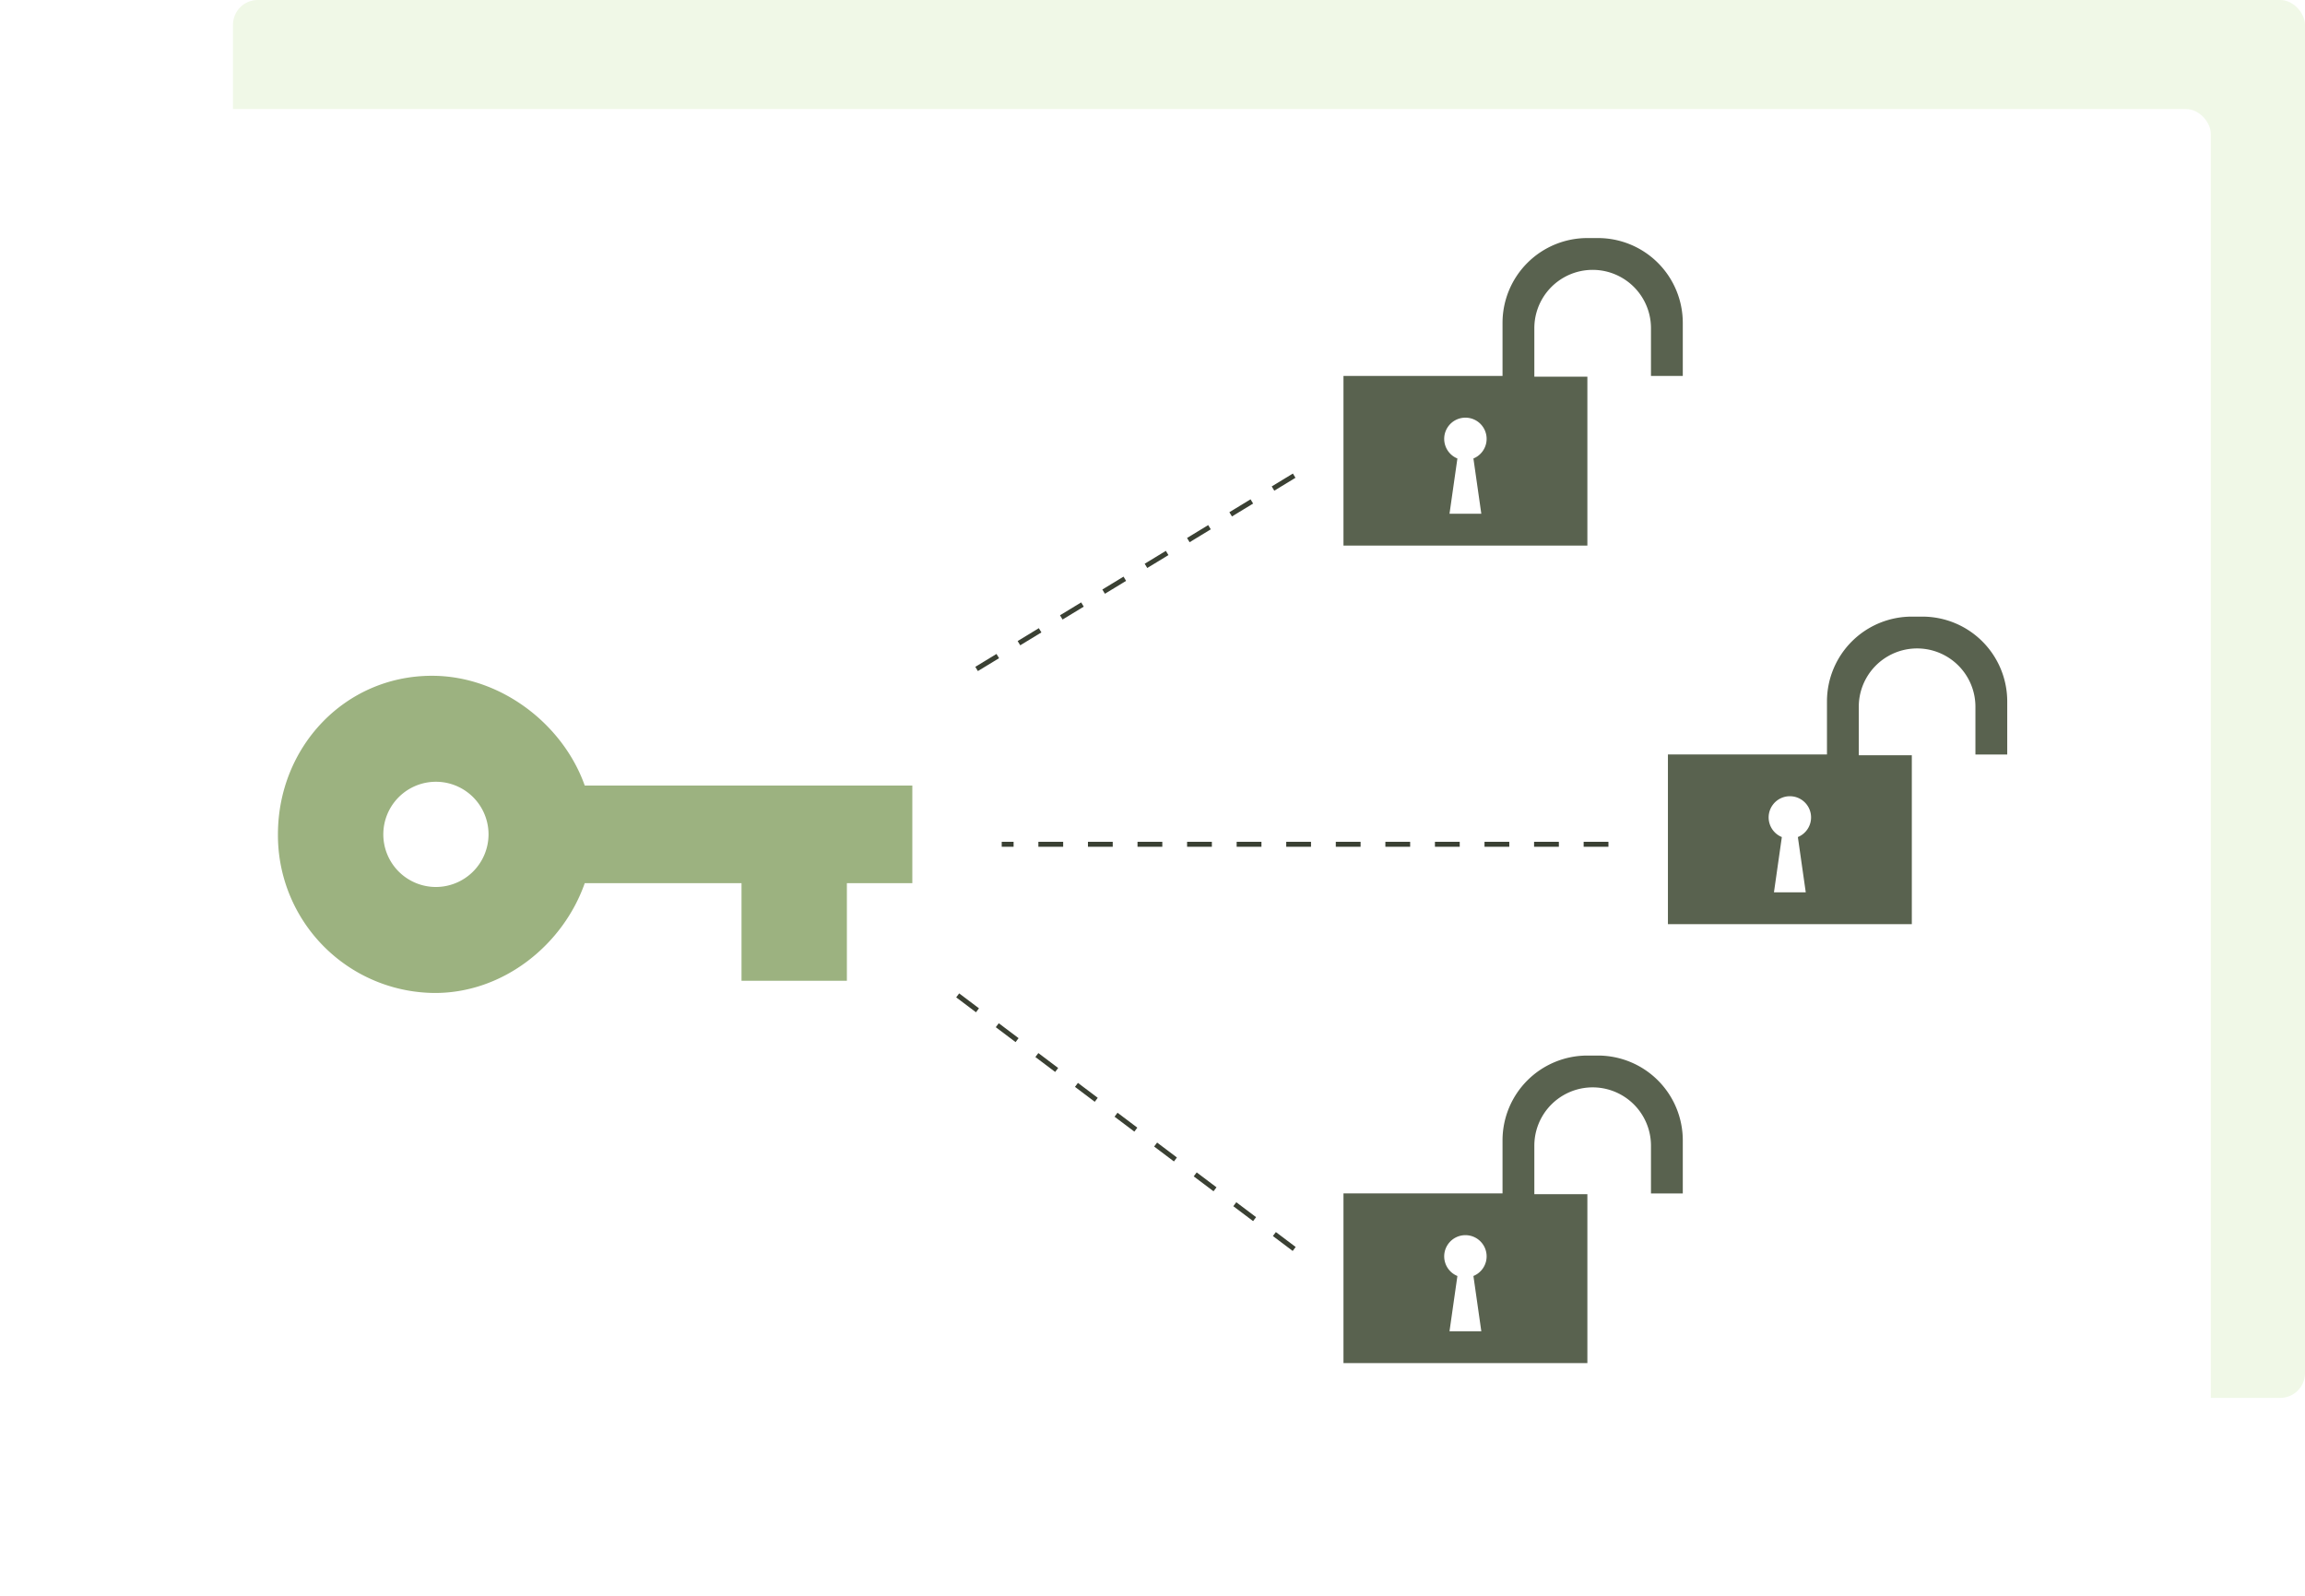 <svg xmlns="http://www.w3.org/2000/svg" xmlns:xlink="http://www.w3.org/1999/xlink" width="465" height="322" viewBox="0 0 465 322">
  <defs>
    <filter id="Rectangle_1515" x="0" y="7" width="461" height="315" filterUnits="userSpaceOnUse">
      <feOffset dy="3" input="SourceAlpha"/>
      <feGaussianBlur stdDeviation="5" result="blur"/>
      <feFlood flood-opacity="0.161"/>
      <feComposite operator="in" in2="blur"/>
      <feComposite in="SourceGraphic"/>
    </filter>
  </defs>
  <g id="Group_1395" data-name="Group 1395" transform="translate(-1188.5 -4649)">
    <rect id="Rectangle_1461" data-name="Rectangle 1461" width="418" height="282" rx="5" transform="translate(1235.5 4649)" fill="#f0f8e7"/>
    <g transform="matrix(1, 0, 0, 1, 1188.5, 4649)" filter="url(#Rectangle_1515)">
      <rect id="Rectangle_1515-2" data-name="Rectangle 1515" width="431" height="285" rx="5" transform="translate(15 19)" fill="#fff"/>
    </g>
    <path id="Icon_metro-unlock" data-name="Icon metro-unlock" d="M64.605,31.665V22.039a11.765,11.765,0,0,0-23.53,0v9.778h10.7V65.891H2.571V31.665H34.658v-10.7A17.112,17.112,0,0,1,51.771,3.856H53.91A17.114,17.114,0,0,1,71.023,20.969v10.7H64.605ZM27.171,40.089a4.276,4.276,0,0,0-1.617,8.236L23.962,59.473h6.417L28.786,48.322a4.274,4.274,0,0,0-1.615-8.233Z" transform="translate(1456.955 4693.168)" fill="#59624f"/>
    <path id="Icon_metro-unlock-2" data-name="Icon metro-unlock" d="M64.605,31.665V22.039a11.765,11.765,0,0,0-23.53,0v9.778h10.7V65.891H2.571V31.665H34.658v-10.7A17.112,17.112,0,0,1,51.771,3.856H53.91A17.114,17.114,0,0,1,71.023,20.969v10.7H64.605ZM27.171,40.089a4.276,4.276,0,0,0-1.617,8.236L23.962,59.473h6.417L28.786,48.322a4.274,4.274,0,0,0-1.615-8.233Z" transform="translate(1522.407 4769.537)" fill="#59624f"/>
    <path id="Path_71848" data-name="Path 71848" d="M69,0,1.491,41.086" transform="translate(1380.582 4744.958)" fill="none" stroke="#3a4033" stroke-width="1" stroke-dasharray="5"/>
    <path id="Icon_metro-unlock-3" data-name="Icon metro-unlock" d="M64.605,31.665V22.039a11.765,11.765,0,0,0-23.53,0v9.778h10.7V65.891H2.571V31.665H34.658v-10.7A17.112,17.112,0,0,1,51.771,3.856H53.91A17.114,17.114,0,0,1,71.023,20.969v10.7H64.605ZM27.171,40.089a4.276,4.276,0,0,0-1.617,8.236L23.962,59.473h6.417L28.786,48.322a4.274,4.274,0,0,0-1.615-8.233Z" transform="translate(1456.955 4858.085)" fill="#59624f"/>
    <path id="Icon_ionic-md-key" data-name="Icon ionic-md-key" d="M65.27,32.837C60.9,20.47,48.32,10.688,34.446,10.688c-17.6,0-31.071,14.4-31.071,31.994A31.825,31.825,0,0,0,35.061,74.675c13.874,0,25.872-9.783,30.209-22.149H96.895V72.214h21.257V52.525h13.2V32.837ZM35.246,53.294A10.613,10.613,0,1,1,45.859,42.681,10.635,10.635,0,0,1,35.246,53.294Z" transform="translate(1241.195 4774.64)" fill="#9cb280"/>
    <line id="Line_281" data-name="Line 281" x1="122.396" transform="translate(1390.582 4819.321)" fill="none" stroke="#3a4033" stroke-width="1" stroke-dasharray="5"/>
    <line id="Line_282" data-name="Line 282" x1="69" y1="52" transform="translate(1380.582 4848.958)" fill="none" stroke="#3a4033" stroke-width="1" stroke-dasharray="5"/>
  </g>
</svg>
